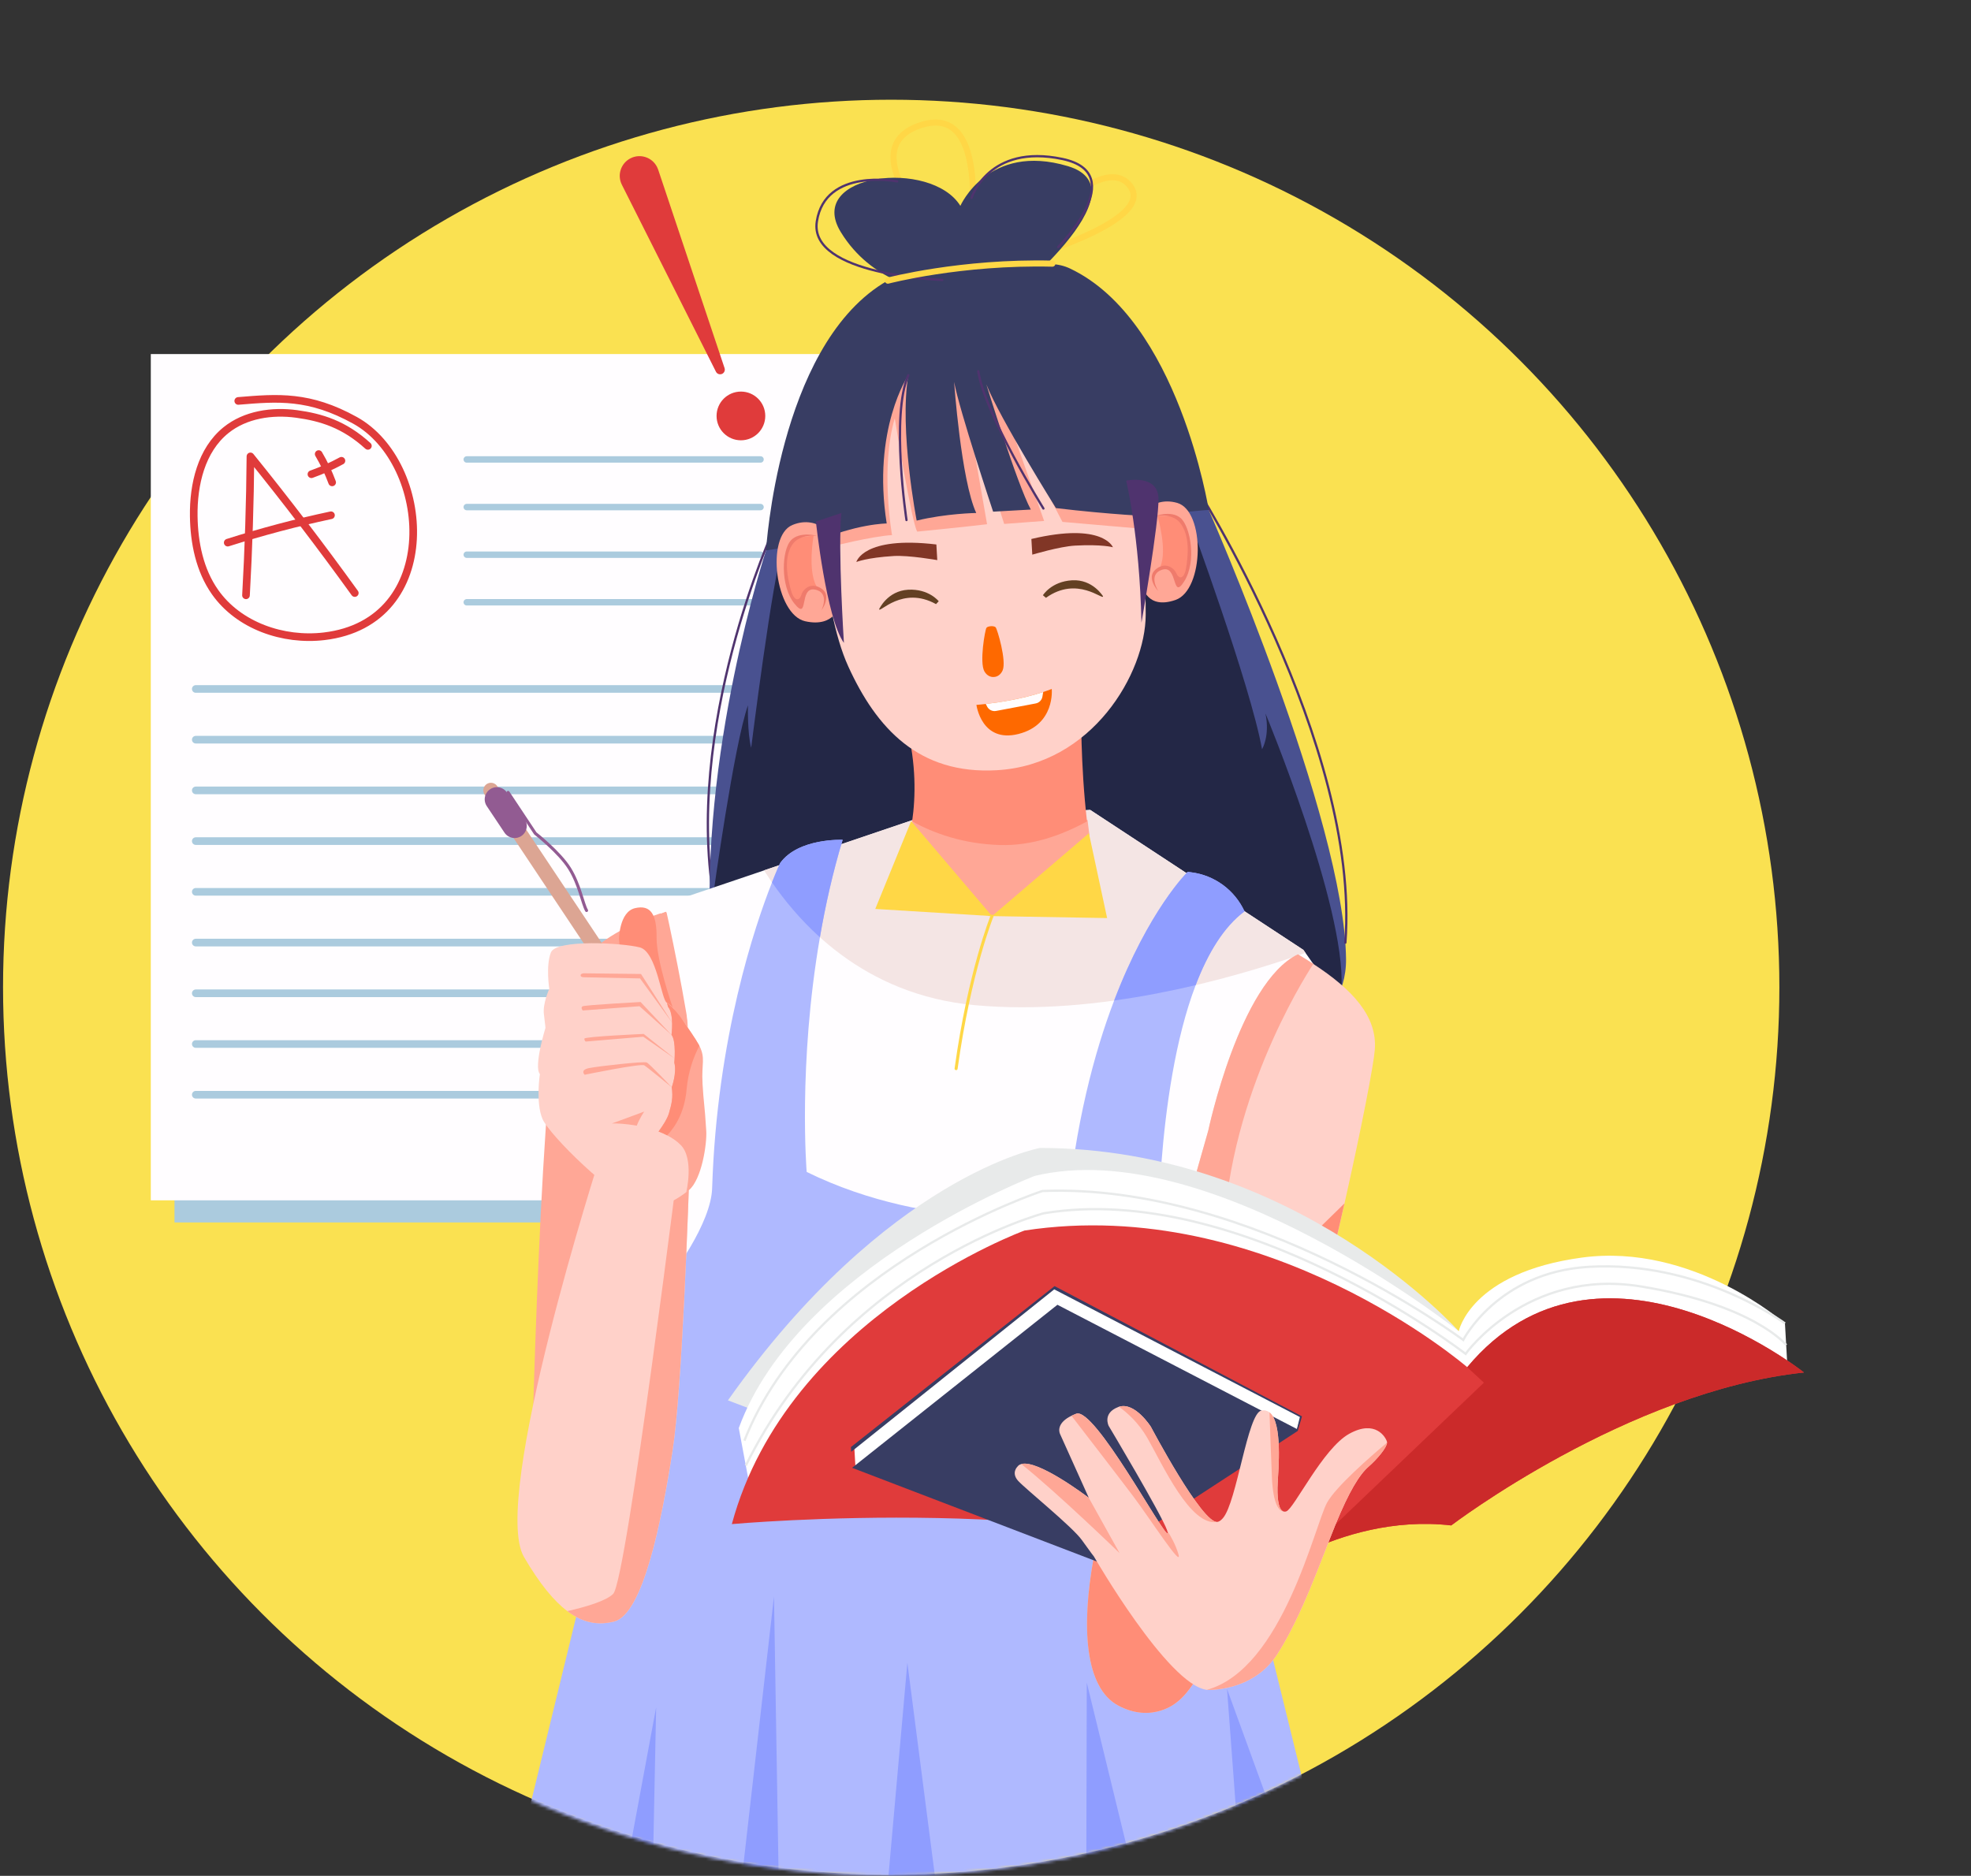 <svg width="624" height="594" viewBox="0 0 624 594" fill="none" xmlns="http://www.w3.org/2000/svg">
<rect x="0" y="0" width="624" height="594" fill="#333333" stroke="none"/>
<ellipse cx="282.148" cy="312.605" rx="281.185" ry="281.028" fill="#FAE151"/>
<mask id="mask0_302_3" style="mask-type:alpha" maskUnits="userSpaceOnUse" x="0" y="0" width="624" height="594">
<path d="M624 331.975C624 426.659 516.596 490.684 445.007 541.776C398.934 574.657 342.543 594 281.637 594C126.093 594 0 467.844 0 312.223C0 156.602 39.573 0 195.117 0C350.661 0 624 176.354 624 331.975Z" fill="#D9D9D9"/>
</mask>
<g mask="url(#mask0_302_3)">
<path d="M270.598 119.125H55.241V387.1H270.598V119.125Z" fill="#ABCBDE"/>
<path d="M263.102 112.116H47.745V380.091H263.102V112.116Z" fill="#FFFDFF"/>
<path d="M77.879 188.507C78.702 173.857 79.168 159.183 79.287 144.521C90.696 158.634 101.711 173.069 112.32 187.791" stroke="#E03B3B" stroke-width="2.417" stroke-linecap="round" stroke-linejoin="round"/>
<path d="M72.098 171.828C82.838 168.413 93.757 165.512 104.784 163.159" stroke="#E03B3B" stroke-width="2.417" stroke-linecap="round" stroke-linejoin="round"/>
<path d="M116.471 141.19C108.964 134.349 101.685 132.14 93.892 131.077C86.099 130.015 77.65 131.28 71.528 136.223C63.724 142.527 61.194 153.404 61.337 163.446C61.456 171.887 63.21 180.555 68.067 187.468C75.562 198.142 89.656 203.014 102.604 201.486C140.279 197.044 136.758 146.587 112.389 133.095C97.938 125.095 87.997 125.907 75.43 126.958" stroke="#E03B3B" stroke-width="2.417" stroke-linecap="round" stroke-linejoin="round"/>
<path d="M61.983 218.165H240.787" stroke="#ABCBDE" stroke-width="2.417" stroke-linecap="round" stroke-linejoin="round"/>
<path d="M147.766 190.716H240.777" stroke="#ABCBDE" stroke-width="2.032" stroke-linecap="round" stroke-linejoin="round"/>
<path d="M147.766 175.648H240.777" stroke="#ABCBDE" stroke-width="2.032" stroke-linecap="round" stroke-linejoin="round"/>
<path d="M147.766 160.568H240.777" stroke="#ABCBDE" stroke-width="2.032" stroke-linecap="round" stroke-linejoin="round"/>
<path d="M147.766 145.489H240.777" stroke="#ABCBDE" stroke-width="2.032" stroke-linecap="round" stroke-linejoin="round"/>
<path d="M61.983 234.224H240.787" stroke="#ABCBDE" stroke-width="2.417" stroke-linecap="round" stroke-linejoin="round"/>
<path d="M61.983 250.283H240.787" stroke="#ABCBDE" stroke-width="2.417" stroke-linecap="round" stroke-linejoin="round"/>
<path d="M61.983 266.341H240.787" stroke="#ABCBDE" stroke-width="2.417" stroke-linecap="round" stroke-linejoin="round"/>
<path d="M61.983 282.401H240.787" stroke="#ABCBDE" stroke-width="2.417" stroke-linecap="round" stroke-linejoin="round"/>
<path d="M61.983 298.472H240.787" stroke="#ABCBDE" stroke-width="2.417" stroke-linecap="round" stroke-linejoin="round"/>
<path d="M61.983 314.53H240.787" stroke="#ABCBDE" stroke-width="2.417" stroke-linecap="round" stroke-linejoin="round"/>
<path d="M61.983 330.59H240.787" stroke="#ABCBDE" stroke-width="2.417" stroke-linecap="round" stroke-linejoin="round"/>
<path d="M61.983 346.648H240.787" stroke="#ABCBDE" stroke-width="2.417" stroke-linecap="round" stroke-linejoin="round"/>
<path d="M100.895 143.781C102.577 146.635 104.009 149.644 105.155 152.748" stroke="#E03B3B" stroke-width="2.417" stroke-linecap="round" stroke-linejoin="round"/>
<path d="M98.595 150.168C101.865 148.998 105.039 147.577 108.094 145.906" stroke="#E03B3B" stroke-width="2.417" stroke-linecap="round" stroke-linejoin="round"/>
<path d="M228.45 118.456C229.226 118.193 229.656 117.358 229.393 116.57L208.652 54.555L208.354 53.671C208.258 53.408 208.151 53.134 208.02 52.883C206.468 49.803 202.721 48.561 199.642 50.113C196.563 51.665 195.322 55.414 196.874 58.495L226.565 117.513L226.66 117.704C226.982 118.36 227.746 118.683 228.462 118.444L228.45 118.456Z" fill="#E03B3B"/>
<path d="M234.569 123.997C230.308 123.997 226.859 127.447 226.859 131.71C226.859 135.972 230.308 139.423 234.569 139.423C238.829 139.423 242.278 135.972 242.278 131.71C242.278 127.447 238.829 123.997 234.569 123.997Z" fill="#E03B3B"/>
<path d="M245.191 167.063C245.191 167.063 215.822 230.654 226.408 287.081" stroke="#4F336E" stroke-width="0.722" stroke-linecap="round" stroke-linejoin="round"/>
<path d="M242.518 174.298C242.518 174.298 221.157 239.131 225.131 299.259C229.105 359.399 323.226 353.465 323.226 353.465C323.226 353.465 426.549 348.068 426.143 303.76C425.737 259.44 382.668 161.475 382.668 161.475L366.772 143.708L268.689 146.658L242.518 174.298Z" fill="#495190"/>
<path d="M376.557 164.448C376.557 164.448 395.806 216.685 399.553 237.233C399.553 237.233 402.107 233.102 400.639 225.926C400.639 225.926 425.963 286.806 424.71 312.704L386.271 363.125L313.236 364.426L242.756 357.716L225.798 283.451C225.798 283.451 232.361 235.872 236.801 223.347C236.801 223.347 236.574 232.206 237.815 236.791C237.815 236.791 244.701 181.761 247.78 173.988L376.557 164.437V164.448Z" fill="#232746"/>
<path d="M378.04 153.189C378.04 153.189 430.728 235.489 425.93 298.495" stroke="#4F336E" stroke-width="0.722" stroke-linecap="round" stroke-linejoin="round"/>
<path d="M210.97 288.669C210.97 288.669 185.778 295.212 178.415 312.775C171.052 330.339 168.128 471.872 168.128 471.872L199.824 465.042C199.824 465.042 231.962 343.066 210.97 288.669Z" fill="#FFA796"/>
<path d="M415.792 305.253L411.233 308.119L374.8 517.171C374.8 517.171 339.237 531.546 287.266 526.508C235.282 521.469 195.638 497.84 195.638 497.84L194.803 466.129C194.803 466.129 220.711 371.996 219.625 339.126C219.255 328.034 213.061 298.006 210.985 288.693C210.913 288.358 209.171 289.481 209.219 289.218C209.815 286.615 211.14 286.03 211.14 286.03L241.881 275.619L288.841 259.715L345.156 256.479L412.642 300.8L413.31 301.743L415.792 305.265V305.253Z" fill="#FFFDFF"/>
<path d="M413.301 301.731C389.385 310.149 347.605 321.897 308.606 318.292C273.616 315.056 252.923 293.039 241.872 275.595L288.831 259.691L345.147 256.456L412.632 300.776L413.301 301.719V301.731Z" fill="#F4E5E4"/>
<path d="M288.81 275.21V259.688H344.302L344.898 264.464L331.174 285.359L313.274 290.134L288.81 275.21Z" fill="#FFA796"/>
<path d="M344.148 260.097C336.081 264.527 326.57 267.894 316.545 267.583C304.815 267.213 295.554 263.846 288.776 260.073C289.909 252.169 290.052 241.973 287.141 230.32L342.298 224.589C342.298 224.589 342.024 241.877 344.136 260.097H344.148Z" fill="#FF8D77"/>
<path d="M423.758 609.835L383.243 445.031C383.243 445.031 366.978 414.645 366.596 398.98C366.596 398.98 365.546 346.075 378.529 311.975C382.348 301.946 387.372 293.552 393.996 288.609C392.432 285.23 390.057 282.365 387.146 280.227C384.234 278.102 380.797 276.693 377.097 276.24L375.999 276.096C375.999 276.096 363.672 288.108 352.717 316.858C346.332 333.598 340.437 356.009 337.692 385.034C337.692 385.034 295.029 390.61 255.385 371.1C255.385 371.1 252.604 337.156 259.574 296.824C261.304 286.782 263.631 276.359 266.77 265.948C266.77 265.948 252.712 265.327 246.996 273.302C246.996 273.302 245.981 275.428 244.406 279.427C239.012 293.075 226.971 328.512 225.455 376.282C225.121 387.04 213.545 403.6 207.101 410.537L158.566 609.847H423.782L423.758 609.835Z" fill="#AFB9FF"/>
<path d="M288.463 260.002L314.061 290.09L277.103 287.822L288.463 260.002Z" fill="#FFD746"/>
<path d="M314.068 290.09L344.738 263.847L350.502 290.711L314.068 290.09Z" fill="#FFD746"/>
<path d="M314.066 290.089C314.066 290.089 306.954 307.533 302.693 338.385" stroke="#FFD746" stroke-width="0.963" stroke-linecap="round" stroke-linejoin="round"/>
<path d="M435.249 332.451C434.844 337.418 431.192 356.426 425.655 381.07C412.683 438.619 389.304 526.925 372.49 539.092C372.49 539.092 364.888 545.778 354.148 540.143C343.395 534.507 342.238 514.998 346.331 492.873C347.775 485.101 352.692 466.116 358.432 444.756C362.656 429.115 367.322 412.197 371.416 397.475C377.633 375.172 382.538 357.967 382.538 357.967C382.538 357.967 392.407 311.187 410.893 302.196C412.587 303.199 414.222 304.214 415.785 305.241C428.101 313.276 436.109 321.813 435.249 332.44V332.451Z" fill="#FFD1C9"/>
<path d="M415.788 305.253C415.788 305.253 390.918 342.087 387.636 386.825C385.44 416.829 376.836 407.122 371.418 397.475C377.635 375.171 382.54 357.966 382.54 357.966C382.54 357.966 392.409 311.187 410.895 302.196C412.589 303.199 414.224 304.214 415.788 305.241V305.253Z" fill="#FFA796"/>
<path d="M425.643 381.07C412.671 438.619 389.293 526.925 372.478 539.092C372.478 539.092 364.876 545.778 354.136 540.142C343.383 534.507 342.226 514.997 346.319 492.873C347.763 485.1 352.68 466.116 358.42 444.756C382.443 422.501 407.778 398.681 425.643 381.07Z" fill="#FF8D77"/>
<path d="M266.767 265.924C263.629 276.323 261.302 286.759 259.571 296.8C253.389 291.212 248.389 285.159 244.403 279.404C245.979 275.404 246.993 273.279 246.993 273.279C252.721 265.303 266.767 265.924 266.767 265.924Z" fill="#8F9DFF"/>
<path d="M394.003 288.586C387.38 293.529 382.356 301.934 378.537 311.952C370.398 313.874 361.699 315.581 352.736 316.823C363.692 288.072 376.019 276.061 376.019 276.061L377.117 276.204C380.816 276.658 384.253 278.067 387.165 280.192C390.077 282.329 392.452 285.195 394.015 288.574L394.003 288.586Z" fill="#8F9DFF"/>
<path d="M206.323 609.835L207.731 540.62L194.891 609.835H206.323Z" fill="#8F9DFF"/>
<path d="M298.028 609.835L287.264 526.52L279.877 609.835H298.028Z" fill="#8F9DFF"/>
<path d="M362.833 609.835L344.061 532.8L343.87 609.835H362.833Z" fill="#8F9DFF"/>
<path d="M415.792 609.835L388.464 534.818L394.037 609.835H415.792Z" fill="#8F9DFF"/>
<path d="M246.766 609.834L245.035 505.505L233.149 609.834H246.766Z" fill="#8F9DFF"/>
<path d="M461.825 421.547C461.825 421.547 410.176 363.496 329.229 363.508C329.229 363.508 280.647 372.463 230.453 443.432L242.948 448.172L468.269 442.871L461.825 421.547Z" fill="#E8EAEA"/>
<path d="M461.825 421.546C461.825 421.546 383.134 359.006 327.618 372.355C327.618 372.355 252.65 400.974 233.891 452.207L236.838 467.932L480.18 453.974L565.768 430.787L565.1 419.075C565.1 419.075 536.041 393.452 500.777 398.228C465.513 403.004 461.825 421.546 461.825 421.546Z" fill="white"/>
<path d="M571.099 434.609C515.166 440.555 459.447 483.036 459.447 483.036C441.141 480.923 424.768 486.2 413.92 491.215C405.411 495.155 400.292 498.952 400.292 498.952C349.048 472.052 231.691 482.618 231.691 482.618C249.449 417.021 324.345 389.656 324.345 389.656C400.9 377.955 464.507 432.925 464.507 432.925C506.263 382.91 571.111 434.597 571.111 434.597L571.099 434.609Z" fill="#E03B3B"/>
<path d="M270.792 463.98L270.47 458.356L334.017 407.887L411.777 448.625L410.524 452.9L404.915 451.646L270.792 463.98Z" fill="white"/>
<path d="M269.766 464.792L334.77 413.165L410.597 452.506L411.528 448.709L333.755 408.281L269.48 459.73L269.396 458.225L333.863 407.255L412.196 448.494L410.859 453.115L347.36 494.51L269.766 464.792Z" fill="#383D63"/>
<path d="M571.101 434.607C515.168 440.553 459.449 483.035 459.449 483.035C441.143 480.922 424.77 486.199 413.922 491.214L469.796 437.831L464.509 432.936C506.265 382.921 571.113 434.607 571.113 434.607H571.101Z" fill="#CB2A2A"/>
<path d="M565.113 419.074C565.113 419.074 538.215 399.051 502.962 401.153C474.154 402.872 463.247 424.304 463.247 424.304C463.247 424.304 396.489 374.432 330.018 377.142C330.018 377.142 257.377 400.771 235.67 456.195" stroke="#E8EAEA" stroke-width="0.722" stroke-miterlimit="10"/>
<path d="M565.507 425.916C565.507 425.916 555.399 413.2 519.419 407.35C483.438 401.5 463.998 428.71 463.998 428.71C463.998 428.71 393.088 373.776 330.424 384.199C330.424 384.199 267.175 400.915 236.123 464.076" stroke="#E8EAEA" stroke-width="0.722" stroke-miterlimit="10"/>
<path d="M218.637 359.472C218.637 359.472 218.59 361.334 218.482 364.582C217.933 382.181 215.916 440.304 212.909 459.479C209.365 482.176 203.529 511.178 194.4 513.47C189.459 514.7 184.674 514.007 179.614 510.175C175.318 506.951 170.831 501.483 165.89 493.041C155.138 474.678 189.937 366.373 189.937 366.373L218.637 359.448V359.472Z" fill="#FFD1C9"/>
<path d="M218.471 364.582C217.922 382.181 215.905 440.303 212.898 459.479C209.353 482.176 203.518 511.177 194.388 513.47C189.448 514.7 184.662 514.007 179.603 510.174C185.45 508.849 191.954 506.927 194.138 504.694C198.41 500.324 215.511 362.576 215.511 362.576L218.471 364.582Z" fill="#FFA796"/>
<path d="M155.426 250.283L206.705 327.246" stroke="#DCA593" stroke-width="4.815" stroke-linecap="round" stroke-linejoin="round"/>
<path d="M213.014 319.151C213.014 319.151 207.799 304.203 207.871 296.908C207.942 289.613 206.057 286.401 201.045 287.571C196.032 288.741 195.973 297.362 195.973 297.362C195.973 297.362 197.476 323.605 213.014 319.151Z" fill="#FF8D77"/>
<path d="M221.399 362.242C220.659 366.146 222.21 373.417 218.093 376.844H218.069C213.296 380.832 207.353 383.363 202.699 381.906C194.023 379.184 173.938 359.472 171.731 354.29C169.547 349.108 170.919 340.117 170.919 340.117C168.902 337.717 172.685 325.491 172.685 325.491C172.685 325.491 172.626 324.524 172.196 321.181C171.755 317.826 173.903 313.11 173.903 313.11C173.903 313.11 172.745 305.886 174.404 301.612C176.051 297.349 197.173 298.591 202.556 300C207.938 301.397 209.406 316.859 211.136 317.527C212.055 317.874 214.131 320.333 216.22 323.199C218.141 325.802 220.074 328.775 221.184 330.78C223.523 335.007 220.408 337.431 220.766 343.854C221.136 350.278 222.998 353.824 221.387 362.265L221.399 362.242Z" fill="#FFD1C9"/>
<path d="M193.763 355.747L203.954 351.986C203.954 351.986 202.403 354.243 201.603 356.452C198.107 355.831 195.063 355.687 193.763 355.759V355.747Z" fill="#FFA796"/>
<path d="M222.402 342.994C222.772 349.418 223.082 349.597 223.595 358.158C223.834 362.098 222.211 373.417 218.094 376.843L217.27 377.5C217.27 377.5 219.812 366.969 215.516 362.576C214.323 361.358 212.843 360.343 211.22 359.519C210.349 359.053 209.442 358.647 208.499 358.301C209.669 356.701 211.244 354.361 211.781 352.546C212.664 349.49 213.141 347.567 212.676 344.296C212.676 344.296 214.347 339.735 213.487 336.487C213.487 336.487 214.168 329.658 212.604 327.7C212.604 327.7 213.487 321.157 211.506 318.84L211.148 317.503C211.148 317.503 213.965 319.676 216.232 323.175C217.986 325.897 220.087 328.75 221.197 330.756C221.28 330.9 221.352 331.043 221.411 331.174C223.428 335.102 222.056 336.774 222.414 342.982L222.402 342.994Z" fill="#FFA796"/>
<path d="M212.662 344.296C212.662 344.296 205.036 338.016 203.974 337.347C202.912 336.679 185.083 340.332 185.083 340.332C185.083 340.332 183.531 338.804 186.479 338.219C189.415 337.622 203.831 336.01 204.75 336.44C205.669 336.87 212.662 344.284 212.662 344.284V344.296Z" fill="#FFA796"/>
<path d="M213.566 335.186L203.661 328.285L185.438 329.813C185.438 329.813 184.985 329.574 185.009 328.894C185.033 328.225 203.792 327.401 203.792 327.401L213.578 335.186H213.566Z" fill="#FFA796"/>
<path d="M212.582 327.712L202.462 318.626L184.49 319.975C184.49 319.975 183.738 319.08 184.419 318.662C185.099 318.244 202.797 317.289 202.797 317.289L212.594 327.712H212.582Z" fill="#FFA796"/>
<path d="M212.772 323.795L202.628 309.826L184.835 309.456C184.835 309.456 183.892 309.456 183.821 308.93C183.725 308.274 184.763 308.202 184.763 308.202L202.939 308.417L212.772 323.795Z" fill="#FFA796"/>
<path d="M221.401 331.186C219.587 334.637 217.868 339.293 217.355 345.084C216.723 352.176 213.835 356.749 211.209 359.519C210.338 359.053 209.431 358.647 208.488 358.301C209.658 356.701 211.233 354.361 211.77 352.546C212.653 349.49 213.131 347.567 212.665 344.296C212.665 344.296 214.336 339.735 213.477 336.487C213.477 336.487 214.157 329.658 212.593 327.7C212.593 327.7 213.477 321.157 211.496 318.84L211.138 317.503C211.138 317.503 213.954 319.676 216.221 323.175C217.976 325.897 220.076 328.75 221.186 330.756C221.269 330.9 221.341 331.043 221.401 331.174V331.186Z" fill="#FF8D77"/>
<path d="M157.306 253.113L162.915 261.519" stroke="#925B92" stroke-width="7.704" stroke-linecap="round" stroke-linejoin="round"/>
<path d="M160.854 250.928L169.471 263.895C169.471 263.895 177.096 269.865 180.295 274.987C183.493 280.109 184.471 286.174 185.701 288.311" stroke="#925B92" stroke-width="0.963" stroke-linecap="round" stroke-linejoin="round"/>
<path d="M439.12 456.84C439.06 458.392 436.029 462.021 433.296 464.409C430.373 466.941 427.091 472.301 422.735 482.94C418.403 493.578 412.126 511.893 404.309 523.917C396.505 535.928 382.065 535.104 382.065 535.104C369.701 533.48 346.323 492.874 346.323 492.874C346.323 492.874 345.5 491.871 342.516 487.68C339.545 483.489 324.628 471.454 322.336 468.922C320.057 466.391 322.086 464.457 322.086 464.457C322.384 464.027 322.814 463.741 323.351 463.597C328.578 462.141 343.686 473.531 344.676 474.271L344.712 474.307C344.461 473.722 336.12 455.287 335.583 454.046C335.093 452.899 334.974 450.38 339.211 448.315H339.223C339.676 448.1 340.177 447.873 340.738 447.658C346.514 445.509 368.114 485.901 369.642 485.566C369.773 485.531 369.725 485.208 369.522 484.635C367.494 479.131 351.001 451.526 351.001 451.526C351.001 451.526 348.925 447.479 354.044 445.533C354.116 445.509 354.187 445.485 354.271 445.449C359.319 443.849 364.355 451.789 364.355 451.789C364.355 451.789 380.609 482.605 385.43 481.913C385.561 481.889 385.693 481.853 385.812 481.805C386.265 481.626 386.719 481.244 387.184 480.707C391.576 475.585 394.953 447.515 399.333 446.667C400.359 446.464 401.206 446.691 401.899 447.228C406.111 450.523 404.691 465.699 404.5 469.543C404.273 473.722 404.608 477.794 406.159 478.546C406.183 478.558 406.195 478.558 406.219 478.558C406.517 478.689 406.851 478.725 407.233 478.582C409.703 477.734 418.773 458.69 427.127 454.034C435.492 449.377 438.738 455.168 439.108 456.553C439.108 456.637 439.144 456.732 439.108 456.84H439.12Z" fill="#FFD1C9"/>
<path d="M354.467 491.823C354.467 491.823 334.395 472.373 323.332 463.598C328.559 462.141 343.667 473.531 344.658 474.272L344.693 474.307H344.705L354.455 491.823H354.467Z" fill="#FFA796"/>
<path d="M358.49 473.449C354.134 467.658 343.764 454.214 339.217 448.315C339.67 448.101 340.172 447.874 340.732 447.671C346.508 445.522 368.108 485.914 369.636 485.579C369.779 485.543 369.72 485.221 369.529 484.648C370.722 486.534 372.19 489.185 373.037 492.003C374.648 497.352 364.17 480.971 358.502 473.449H358.49Z" fill="#FFA796"/>
<path d="M385.422 481.914C376.877 483.561 367.963 463.55 363.225 455.312C360.444 450.488 356.805 447.289 354.263 445.462C359.311 443.862 364.347 451.802 364.347 451.802C364.347 451.802 380.6 482.618 385.422 481.926V481.914Z" fill="#FFA796"/>
<path d="M439.121 456.84C439.049 458.404 436.018 462.033 433.285 464.409C430.362 466.941 427.08 472.301 422.724 482.94C418.38 493.578 412.103 511.894 404.298 523.917C396.494 535.928 382.054 535.104 382.054 535.104C406.136 528.514 416.28 482.713 420.158 475.788C422.998 470.714 433.655 461.412 439.121 456.828V456.84Z" fill="#FFA796"/>
<path d="M406.167 478.546C405.093 478.51 403.064 476.624 402.682 467.932C402.407 461.568 402.073 451.933 401.906 447.228C406.119 450.524 404.699 465.699 404.508 469.544C404.281 473.722 404.615 477.794 406.167 478.546Z" fill="#FFA796"/>
<path d="M306.063 84.644C306.063 84.644 266.085 48.407 291.134 39.75C316.183 31.094 306.063 84.644 306.063 84.644Z" stroke="#FFD746" stroke-width="1.926" stroke-linecap="round" stroke-linejoin="round"/>
<path d="M317.627 83.724C317.627 83.724 347.318 46.425 357.522 58.556C367.725 70.686 317.627 83.724 317.627 83.724Z" stroke="#FFD746" stroke-width="1.926" stroke-linecap="round" stroke-linejoin="round"/>
<path d="M259.392 154.216C259.392 154.216 259.679 191.588 268.569 211.061C277.46 230.535 290.826 245.316 315.588 243.895C345.852 242.164 362.655 213.067 362.715 194.74C362.774 176.412 360.268 152.127 360.268 152.127C360.268 152.127 361.402 100.977 308.881 101.037C256.349 101.085 259.392 154.216 259.392 154.216Z" fill="#FFD1C9"/>
<path d="M262.886 173.129C262.886 173.129 276.037 169.81 282.409 169.44C282.409 169.44 278.626 148.103 283.281 132.462C283.281 132.462 288.687 165.87 290.393 168.341C290.393 168.341 305.692 166.825 312.494 166.001L305.847 127.854L317.912 165.905L330.562 164.962L318.628 131.28L336.362 165.261L361.59 167.446L356.208 146.348L335.825 111.305L296.646 105.192L273.566 123.866L262.898 173.105L262.886 173.129Z" fill="#FFA796"/>
<path d="M287.561 118.815C287.561 118.815 276.021 135.888 280.723 165.762C280.723 165.762 270.985 165.821 257.763 171.743C257.763 171.743 247.679 173.546 242.523 174.298C242.523 174.298 246.283 110.636 279.399 89.825C288.027 84.404 298.433 87.294 311.417 86.601C322.324 86.016 330.845 81.276 338.781 85.037C373.138 101.335 382.673 161.475 382.673 161.475C382.673 161.475 374.165 161.989 365.346 163.553C365.346 163.553 351.431 162.956 334.294 160.89C334.294 160.89 316.56 132.521 312.276 121.752C312.276 121.752 321.919 153.129 326.346 161.356L314.412 162.024C314.412 162.024 303.708 129.883 302.061 120.928C302.061 120.928 304.245 151.983 309.066 162.442C309.066 162.442 299.459 162.586 290.211 164.854C290.211 164.854 284.626 136.115 287.561 118.815Z" fill="#383D63"/>
<path d="M292.884 91.652C292.884 91.652 276.01 89.599 266.164 73.456C254.875 54.926 294.734 50.21 304.042 65.182C304.042 65.182 312.873 45.087 338.041 52.598C363.21 60.108 317.515 96.106 317.515 96.106L292.884 91.664V91.652Z" fill="#383D63"/>
<path d="M307.591 62.639C307.591 62.639 312.925 45.398 336.351 50.341C358.178 54.949 335.003 78.232 335.003 78.232" stroke="#4F336E" stroke-width="0.722" stroke-linecap="round" stroke-linejoin="round"/>
<path d="M286.984 164.676C286.984 164.676 281.972 131.543 287.557 118.815" stroke="#4F336E" stroke-width="0.722" stroke-linecap="round" stroke-linejoin="round"/>
<path d="M330.334 161.022C330.334 161.022 311.67 130.946 309.713 117.538" stroke="#4F336E" stroke-width="0.722" stroke-linecap="round" stroke-linejoin="round"/>
<path d="M284.04 57.432C284.04 57.432 261.282 53.015 258.609 70.1C255.924 87.186 298.312 88.643 298.312 88.643" stroke="#4F336E" stroke-width="0.722" stroke-linecap="round" stroke-linejoin="round"/>
<path d="M359.513 165.535C359.513 165.535 363.773 156.712 372.688 159.243C381.602 161.786 381.292 186.8 372.162 189.976C363.033 193.151 361.744 185.618 361.744 185.618C361.744 185.618 360.992 173.391 359.513 165.523V165.535Z" fill="#FFA796"/>
<path d="M366.443 163.362C366.443 163.362 369.654 174.096 367.362 179.385C367.362 179.385 370.728 179.612 371.539 181.152C372.351 182.692 373.496 184.388 373.496 184.388L375.728 181.355C375.728 181.355 377.1 173.666 376.229 170.359C375.358 167.051 374.069 163.661 371.766 163.505C369.463 163.35 366.455 163.35 366.455 163.35L366.443 163.362Z" fill="#FF8D77"/>
<path d="M365.351 163.541C365.351 163.541 370.709 161.392 373.788 164.055C376.867 166.717 378.896 177.749 374.934 184.054C370.972 190.358 372.964 178.931 368.072 180.364C363.179 181.797 366.699 187.194 366.699 187.194C366.699 187.194 362.785 183.051 365.756 180.412C368.728 177.773 371.592 179.66 372.404 181.522C373.215 183.385 374.85 183.528 375.482 179.946C376.115 176.364 376.843 169.547 373.549 165.511C370.793 162.132 365.351 163.553 365.351 163.553V163.541Z" fill="#EF7B6C"/>
<path d="M356.528 152.186C356.528 152.186 360.801 169.726 361.373 197.175C361.373 197.175 366.923 165.63 366.768 157.846C366.612 150.061 356.528 152.186 356.528 152.186Z" fill="#4F336E"/>
<path d="M264.678 170.979C264.678 170.979 259.439 162.693 250.87 166.239C242.302 169.785 245.476 194.608 254.904 196.721C264.331 198.834 265.859 191.515 265.859 191.515C265.859 191.515 265.191 180.746 264.678 170.979Z" fill="#FFA796"/>
<path d="M257.577 169.607C257.577 169.607 255.62 180.639 258.496 185.63C258.496 185.63 255.178 186.239 254.546 187.863C253.913 189.487 252.982 191.301 252.982 191.301L250.429 188.543C250.429 188.543 248.185 181.057 248.674 177.678C249.164 174.299 250.059 170.777 252.326 170.359C254.593 169.941 257.589 169.595 257.589 169.595L257.577 169.607Z" fill="#FF8D77"/>
<path d="M258.689 169.666C258.689 169.666 253.116 168.138 250.36 171.135C247.603 174.132 246.851 185.319 251.505 191.134C256.159 196.937 252.878 185.821 257.902 186.68C262.926 187.552 260.038 193.307 260.038 193.307C260.038 193.307 263.451 188.746 260.193 186.465C256.935 184.173 254.31 186.382 253.725 188.328C253.14 190.274 251.517 190.608 250.479 187.122C249.441 183.636 247.937 176.949 250.753 172.568C253.116 168.902 258.677 169.678 258.677 169.678L258.689 169.666Z" fill="#EF7B6C"/>
<path d="M281.093 88.871C281.093 88.871 304.173 82.781 333.172 83.486" stroke="#FFD746" stroke-width="1.926" stroke-linecap="round" stroke-linejoin="round"/>
<path d="M267.176 203.587C267.176 203.587 265.231 173.403 266.377 162.431L258.31 165.153C258.31 165.153 261.544 195.719 267.176 203.587Z" fill="#4F336E"/>
<path d="M315.195 198.631C314.706 198.094 312.737 198.202 312.307 198.799C311.854 199.431 310.028 209.771 311.663 212.613C312.379 213.866 313.56 214.475 314.658 214.368C315.756 214.344 316.854 213.604 317.427 212.278C318.716 209.27 315.732 199.193 315.207 198.631H315.195Z" fill="#FE6900"/>
<path d="M326.526 170.681L326.813 175.636C326.813 175.636 335.524 173.033 340.358 172.77C348.962 172.304 352.339 173.295 352.339 173.295C352.339 173.295 349.296 165.284 326.538 170.669L326.526 170.681Z" fill="#813626"/>
<path d="M296.447 172.411L296.733 177.366C296.733 177.366 287.783 175.778 282.95 176.065C274.357 176.59 271.111 177.963 271.111 177.963C271.111 177.963 273.212 169.653 296.447 172.411Z" fill="#813626"/>
<path d="M330.174 188.495C330.174 188.495 332.835 184.137 339.411 183.755C345.974 183.372 349.208 188.817 349.208 188.817C349.328 190.25 341.045 182.19 331.14 189.307L330.186 188.495H330.174Z" fill="#634023"/>
<path d="M297.197 190.394C297.197 190.394 294.047 186.37 287.483 186.74C280.92 187.122 278.33 192.889 278.33 192.889C278.378 194.334 285.681 185.379 296.338 191.301L297.197 190.382V190.394Z" fill="#634023"/>
<path d="M322.421 232.421C310.702 235.37 309.127 223.204 309.127 223.204C309.127 223.204 310.249 223.132 312.098 222.917C316.084 222.463 323.483 221.377 330.262 219.132C331.181 218.834 332.076 218.511 332.971 218.165C332.971 218.165 334.14 229.472 322.421 232.421Z" fill="#FE6900"/>
<path d="M330.263 219.132L330.024 220.577C329.845 221.675 328.998 222.547 327.9 222.75L315.346 225.126C314.188 225.353 313.018 224.756 312.493 223.705L312.1 222.917C316.085 222.463 323.484 221.377 330.263 219.132Z" fill="#FFFDFF"/>
</g>
</svg>
